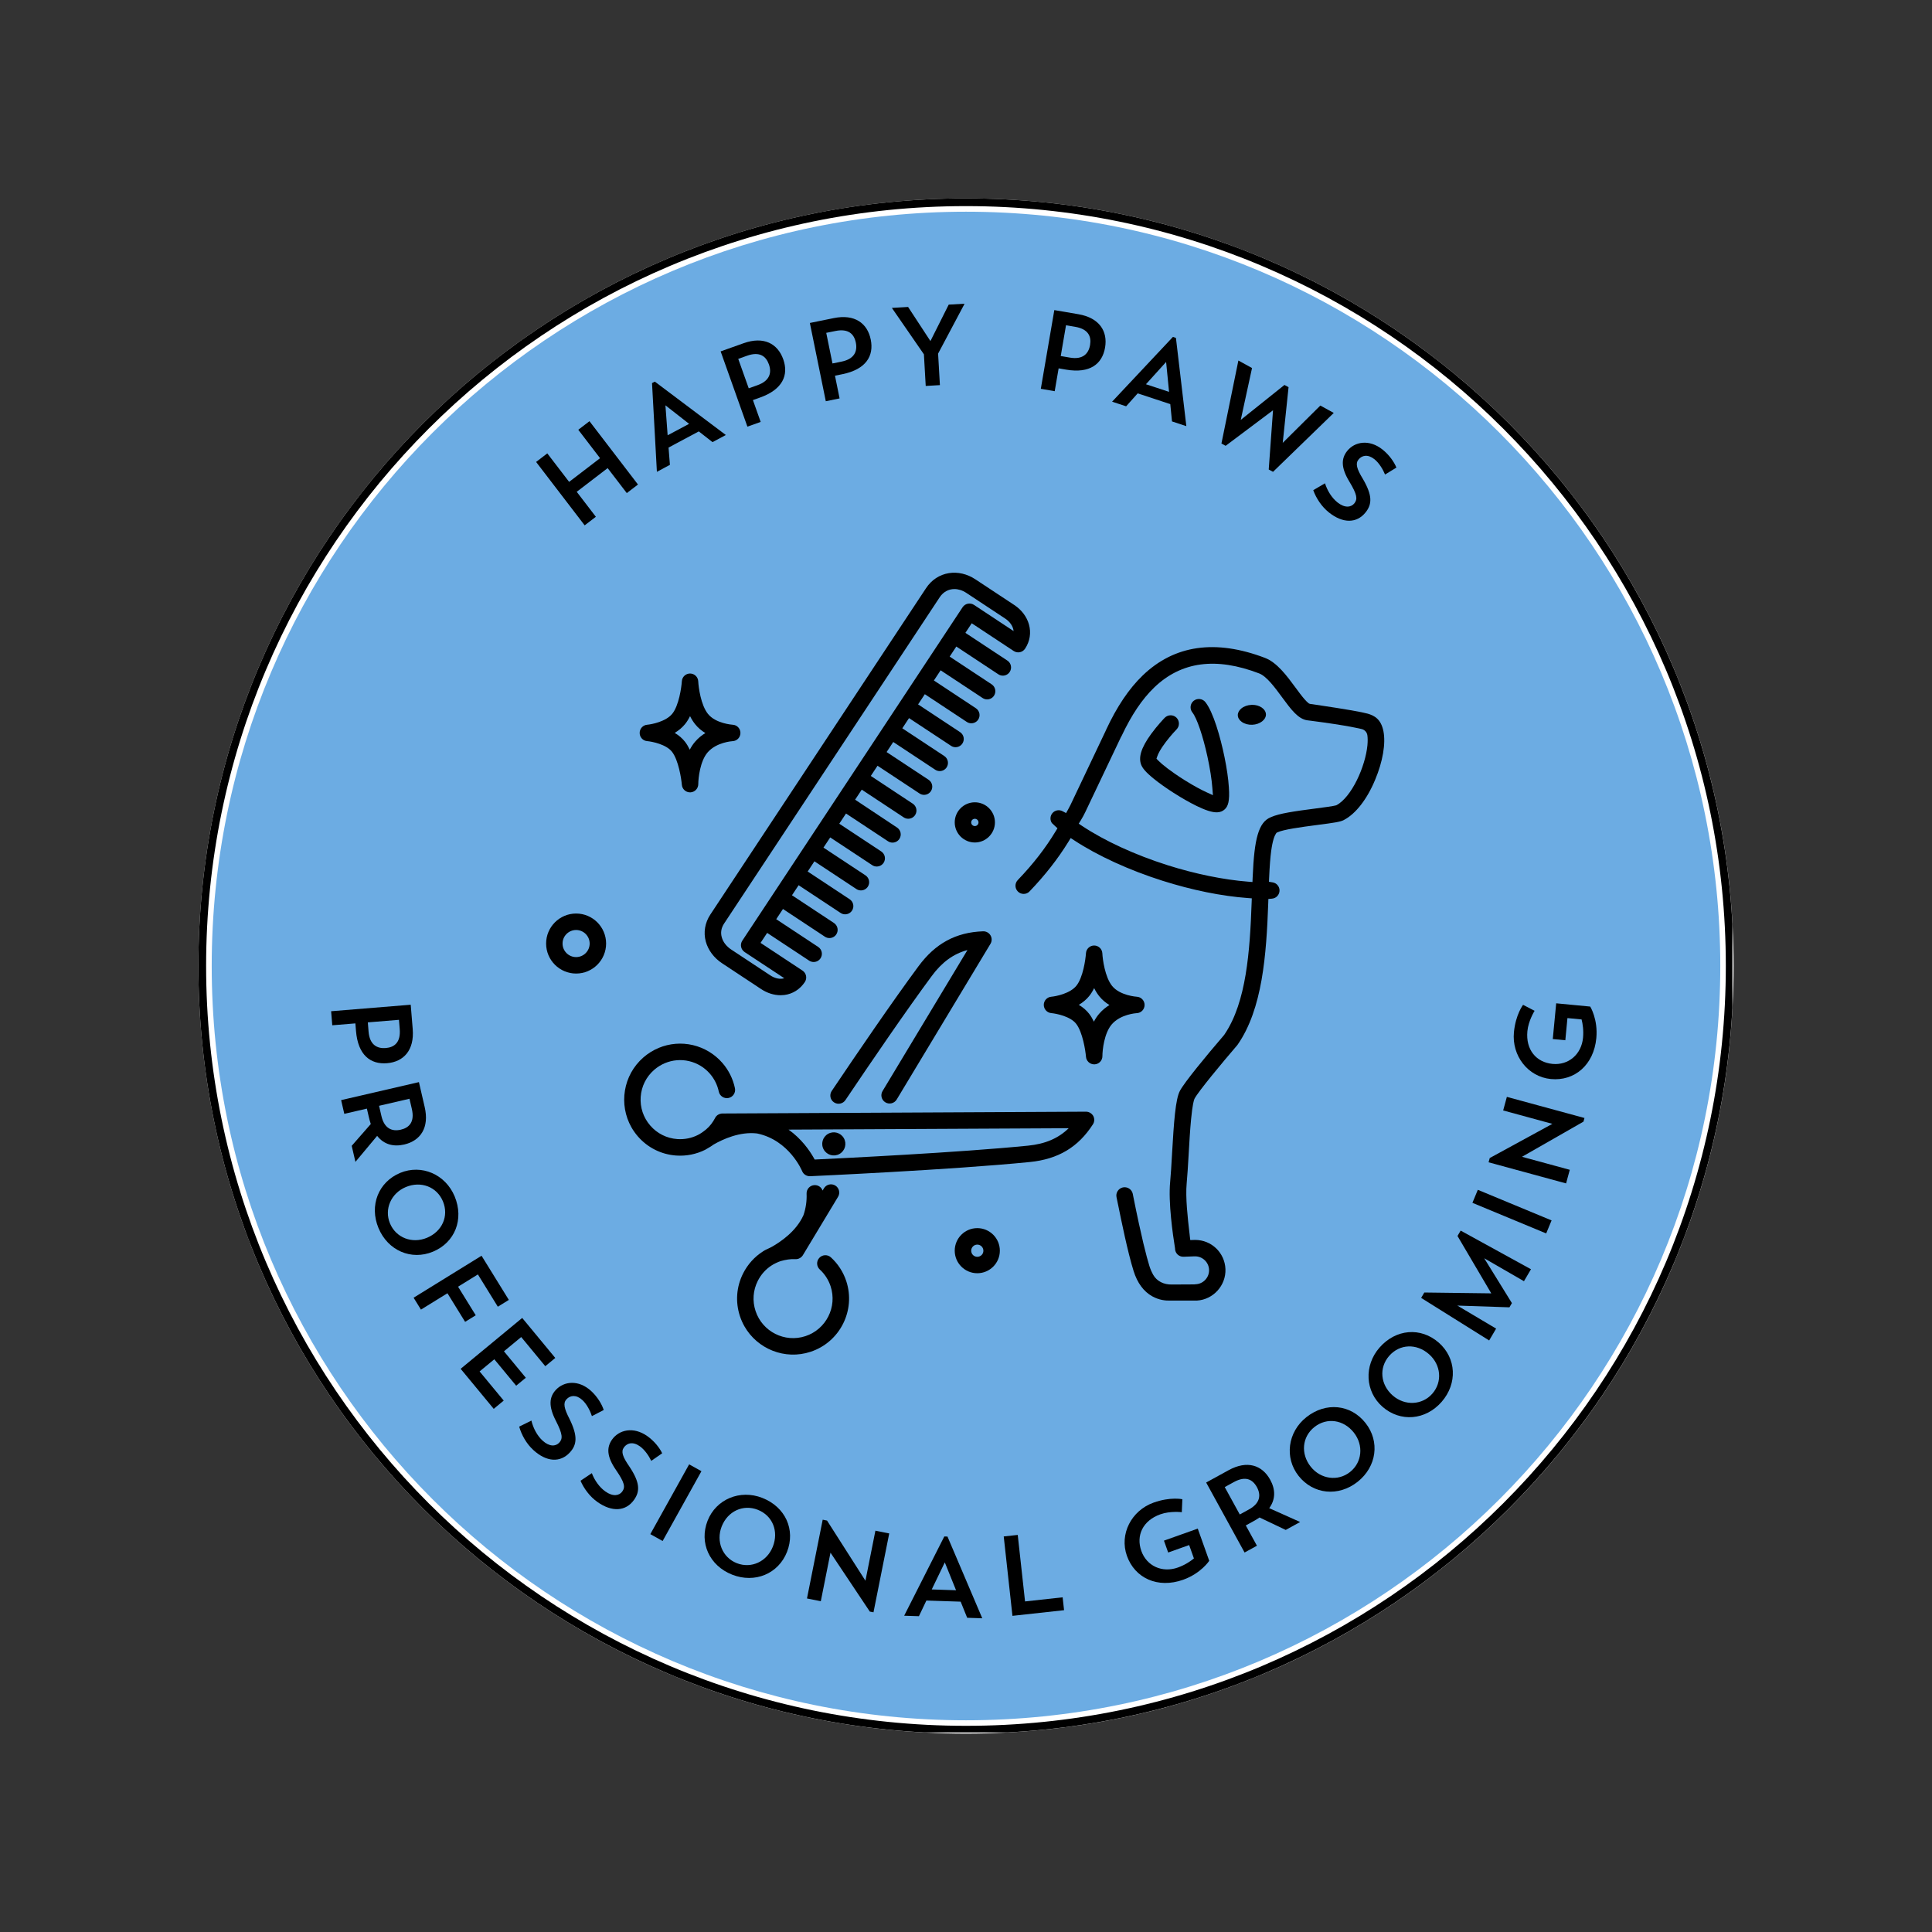 <svg xmlns="http://www.w3.org/2000/svg" xmlns:xlink="http://www.w3.org/1999/xlink" width="500" zoomAndPan="magnify" viewBox="0 0 375 375" height="500" preserveAspectRatio="xMidYMid meet" version="1.0"><rect x="0" y="0" width="375" height="375" fill="#333333" stroke="none"/><defs><g/><clipPath id="cb93451cc6"><path d="M 38.508 38.508 L 336.492 38.508 L 336.492 336.492 L 38.508 336.492 Z M 38.508 38.508 " clip-rule="nonzero"/></clipPath><clipPath id="67530e32b7"><path d="M 187.5 38.508 C 105.215 38.508 38.508 105.215 38.508 187.5 C 38.508 269.785 105.215 336.492 187.5 336.492 C 269.785 336.492 336.492 269.785 336.492 187.5 C 336.492 105.215 269.785 38.508 187.5 38.508 Z M 187.5 38.508 " clip-rule="nonzero"/></clipPath><clipPath id="1f8e9cd59c"><path d="M 0.508 0.508 L 298.492 0.508 L 298.492 298.492 L 0.508 298.492 Z M 0.508 0.508 " clip-rule="nonzero"/></clipPath><clipPath id="9f461ea05a"><path d="M 149.5 0.508 C 67.215 0.508 0.508 67.215 0.508 149.5 C 0.508 231.785 67.215 298.492 149.5 298.492 C 231.785 298.492 298.492 231.785 298.492 149.5 C 298.492 67.215 231.785 0.508 149.5 0.508 Z M 149.5 0.508 " clip-rule="nonzero"/></clipPath><clipPath id="43cbae3e32"><rect x="0" width="299" y="0" height="299"/></clipPath><clipPath id="20c14df50c"><path d="M 38.508 38.508 L 336.258 38.508 L 336.258 336.258 L 38.508 336.258 Z M 38.508 38.508 " clip-rule="nonzero"/></clipPath><clipPath id="1a18459436"><path d="M 187.496 38.508 C 105.211 38.508 38.508 105.211 38.508 187.496 C 38.508 269.777 105.211 336.48 187.496 336.48 C 269.777 336.48 336.48 269.777 336.48 187.496 C 336.48 105.211 269.777 38.508 187.496 38.508 Z M 187.496 38.508 " clip-rule="nonzero"/></clipPath><clipPath id="9e97a31d90"><path d="M 41.094 41.094 L 333.906 41.094 L 333.906 333.906 L 41.094 333.906 Z M 41.094 41.094 " clip-rule="nonzero"/></clipPath><clipPath id="0e321476dd"><path d="M 187.5 41.094 C 106.641 41.094 41.094 106.641 41.094 187.5 C 41.094 268.359 106.641 333.906 187.5 333.906 C 268.359 333.906 333.906 268.359 333.906 187.5 C 333.906 106.641 268.359 41.094 187.5 41.094 Z M 187.5 41.094 " clip-rule="nonzero"/></clipPath><clipPath id="bc35d7c889"><path d="M 0.094 0.094 L 292.906 0.094 L 292.906 292.906 L 0.094 292.906 Z M 0.094 0.094 " clip-rule="nonzero"/></clipPath><clipPath id="da53dfb49b"><path d="M 146.5 0.094 C 65.641 0.094 0.094 65.641 0.094 146.5 C 0.094 227.359 65.641 292.906 146.5 292.906 C 227.359 292.906 292.906 227.359 292.906 146.5 C 292.906 65.641 227.359 0.094 146.5 0.094 Z M 146.5 0.094 " clip-rule="nonzero"/></clipPath><clipPath id="497f83f54a"><rect x="0" width="293" y="0" height="293"/></clipPath><clipPath id="536582ae4f"><path d="M 197 125 L 268.75 125 L 268.75 253 L 197 253 Z M 197 125 " clip-rule="nonzero"/></clipPath></defs><g clip-path="url(#cb93451cc6)"><g clip-path="url(#67530e32b7)"><g transform="matrix(1, 0, 0, 1, 38, 38)"><g clip-path="url(#43cbae3e32)"><g clip-path="url(#1f8e9cd59c)"><g clip-path="url(#9f461ea05a)"><path fill="#ffffff" d="M 0.508 0.508 L 298.492 0.508 L 298.492 298.492 L 0.508 298.492 Z M 0.508 0.508 " fill-opacity="1" fill-rule="nonzero"/></g></g></g></g></g></g><g clip-path="url(#20c14df50c)"><g clip-path="url(#1a18459436)"><path stroke-linecap="butt" transform="matrix(0.75, 0, 0, 0.75, 38.509, 38.509)" fill="none" stroke-linejoin="miter" d="M 198.649 -0.002 C 88.936 -0.002 -0.002 88.936 -0.002 198.649 C -0.002 308.358 88.936 397.295 198.649 397.295 C 308.358 397.295 397.295 308.358 397.295 198.649 C 397.295 88.936 308.358 -0.002 198.649 -0.002 Z M 198.649 -0.002 " stroke="#000000" stroke-width="4" stroke-opacity="1" stroke-miterlimit="4"/></g></g><g clip-path="url(#9e97a31d90)"><g clip-path="url(#0e321476dd)"><g transform="matrix(1, 0, 0, 1, 41, 41)"><g clip-path="url(#497f83f54a)"><g clip-path="url(#bc35d7c889)"><g clip-path="url(#da53dfb49b)"><path fill="#6cace3" d="M 0.094 0.094 L 292.906 0.094 L 292.906 292.906 L 0.094 292.906 Z M 0.094 0.094 " fill-opacity="1" fill-rule="nonzero"/></g></g></g></g></g></g><g fill="#000000" fill-opacity="1"><g transform="translate(110.929, 103.927)"><g><path d="M 10.73 -8.219 L 12.902 -9.883 L 3.488 -22.172 L 1.316 -20.508 L 5.543 -14.992 L -0.461 -10.395 L -4.699 -15.926 L -6.871 -14.262 L 2.555 -1.957 L 4.727 -3.621 L 1.012 -8.469 L 7.016 -13.066 Z M 10.73 -8.219 "/></g></g></g><g fill="#000000" fill-opacity="1"><g transform="translate(126.355, 92.193)"><g><path d="M 3.41 -5.32 L 9.281 -8.457 L 11.941 -6.379 L 14.531 -7.758 L 0.746 -18.121 L 0.203 -17.832 L 1.148 -0.613 L 3.676 -1.965 Z M 2.805 -13.52 L 7.398 -9.926 L 3.234 -7.703 Z M 2.805 -13.52 "/></g></g></g><g fill="#000000" fill-opacity="1"><g transform="translate(142.039, 83.889)"><g><path d="M 5.492 -6.73 C 9.898 -8.297 11.074 -11.102 9.988 -14.156 C 8.902 -17.211 6.188 -18.656 2.301 -17.273 L -2.164 -15.684 L 3.031 -1.078 L 5.609 -1.996 L 4.102 -6.234 Z M 2.957 -14.84 C 5.387 -15.703 6.637 -14.766 7.203 -13.168 C 7.773 -11.566 7.402 -9.984 4.992 -9.125 L 3.289 -8.52 L 1.254 -14.23 Z M 2.957 -14.84 "/></g></g></g><g fill="#000000" fill-opacity="1"><g transform="translate(157.131, 78.519)"><g><path d="M 6.383 -5.891 C 10.965 -6.824 12.527 -9.434 11.879 -12.613 C 11.234 -15.789 8.75 -17.602 4.707 -16.777 L 0.062 -15.832 L 3.156 -0.641 L 5.832 -1.188 L 4.938 -5.594 Z M 5.016 -14.273 C 7.543 -14.789 8.645 -13.688 8.984 -12.023 C 9.324 -10.359 8.73 -8.844 6.223 -8.332 L 4.453 -7.973 L 3.242 -13.914 Z M 5.016 -14.273 "/></g></g></g><g fill="#000000" fill-opacity="1"><g transform="translate(172.815, 75.307)"><g><path d="M 11.328 -16.18 L 7.781 -9.105 L 3.445 -15.727 L 0.297 -15.543 L 6.516 -6.535 L 6.867 -0.395 L 9.621 -0.555 L 9.27 -6.672 L 14.41 -16.355 Z M 11.328 -16.18 "/></g></g></g><g fill="#000000" fill-opacity="1"><g transform="translate(189.448, 74.565)"><g/></g></g><g fill="#000000" fill-opacity="1"><g transform="translate(198.85, 74.923)"><g><path d="M 8.086 -3.176 C 12.691 -2.387 15.094 -4.258 15.641 -7.453 C 16.188 -10.648 14.531 -13.234 10.465 -13.934 L 5.793 -14.734 L 3.172 0.543 L 5.867 1.008 L 6.629 -3.426 Z M 9.844 -11.488 C 12.387 -11.051 13.016 -9.625 12.73 -7.953 C 12.441 -6.277 11.34 -5.078 8.82 -5.512 L 7.039 -5.816 L 8.062 -11.793 Z M 9.844 -11.488 "/></g></g></g><g fill="#000000" fill-opacity="1"><g transform="translate(214.624, 77.559)"><g><path d="M 6.203 -1.207 L 12.527 0.879 L 12.859 4.238 L 15.645 5.156 L 13.625 -11.969 L 13.039 -12.164 L 1.234 0.406 L 3.957 1.305 Z M 11.719 -7.305 L 12.289 -1.5 L 7.805 -2.977 Z M 11.719 -7.305 "/></g></g></g><g fill="#000000" fill-opacity="1"><g transform="translate(231.475, 82.779)"><g><path d="M 27.406 -2.629 L 24.801 -4.062 L 17.504 3.176 L 18.633 -7.625 L 17.84 -8.062 L 9.355 -1.277 L 11.543 -11.344 L 8.895 -12.801 L 5.605 3.305 L 6.418 3.754 L 15.617 -3.145 L 14.785 8.348 L 15.617 8.805 Z M 27.406 -2.629 "/></g></g></g><g fill="#000000" fill-opacity="1"><g transform="translate(252.525, 94.801)"><g><path d="M 12.539 4.648 C 13.805 3.062 13.883 1.375 12.016 -1.836 C 10.805 -3.816 10.535 -4.824 11.156 -5.598 C 11.828 -6.441 12.977 -6.68 14.254 -5.664 C 15.184 -4.922 15.922 -3.652 16.312 -2.695 L 18.516 -4.039 C 18.098 -5.105 17.125 -6.504 15.832 -7.535 C 13.246 -9.598 10.418 -9.094 8.961 -7.266 C 7.805 -5.816 7.719 -4.051 9.395 -1.305 C 10.934 1.25 10.996 2.094 10.352 2.902 C 9.73 3.676 8.512 3.859 7.082 2.719 C 5.996 1.852 5.121 0.477 4.656 -0.992 L 2.375 0.344 C 2.941 1.898 3.988 3.523 5.418 4.664 C 8.125 6.824 10.82 6.805 12.539 4.648 Z M 12.539 4.648 "/></g></g></g><g fill="#000000" fill-opacity="1"><g transform="translate(64.009, 193.072)"><g><path d="M 5.09 7.039 C 5.469 11.699 7.879 13.559 11.109 13.297 C 14.34 13.031 16.434 10.781 16.098 6.672 L 15.711 1.945 L 0.262 3.207 L 0.484 5.934 L 4.969 5.566 Z M 13.578 6.68 C 13.785 9.25 12.559 10.211 10.867 10.352 C 9.176 10.488 7.742 9.723 7.531 7.172 L 7.387 5.371 L 13.43 4.875 Z M 13.578 6.68 "/></g></g></g><g fill="#000000" fill-opacity="1"><g transform="translate(65.485, 210.396)"><g><path d="M 0.727 3.137 L 1.344 5.801 L 5.727 4.785 L 6.109 6.438 C 6.219 6.91 6.344 7.359 6.484 7.777 L 2.781 12.008 L 3.504 15.121 L 7.719 10.074 C 9.039 11.758 10.891 12.234 12.973 11.754 C 16.133 11.02 17.879 8.488 16.945 4.473 L 15.828 -0.359 Z M 14.453 4.848 C 15.035 7.359 13.961 8.492 12.309 8.875 C 10.652 9.258 9.121 8.707 8.547 6.215 L 8.09 4.238 L 13.996 2.871 Z M 14.453 4.848 "/></g></g></g><g fill="#000000" fill-opacity="1"><g transform="translate(69.665, 228.606)"><g><path d="M 8.012 -0.949 C 3.777 0.816 1.98 5.387 3.801 9.762 C 5.625 14.137 10.164 16.094 14.379 14.34 C 18.652 12.559 20.43 8.047 18.582 3.609 C 16.793 -0.688 12.145 -2.668 8.012 -0.949 Z M 9.109 1.797 C 12.039 0.574 15.133 1.75 16.309 4.578 C 17.504 7.449 16.141 10.43 13.211 11.648 C 10.301 12.859 7.184 11.625 6.031 8.859 C 4.875 6.09 6.238 2.992 9.109 1.797 Z M 9.109 1.797 "/></g></g></g><g fill="#000000" fill-opacity="1"><g transform="translate(78.59, 249.148)"><g><path d="M 1.691 2.738 L 3.117 5.047 L 8.258 1.871 L 11.688 7.422 L 13.75 6.148 L 10.32 0.598 L 14.168 -1.781 L 18.039 4.484 L 20.176 3.164 L 14.879 -5.41 Z M 1.691 2.738 "/></g></g></g><g fill="#000000" fill-opacity="1"><g transform="translate(87.36, 263.206)"><g><path d="M 2.051 2.48 L 8.473 10.25 L 10.41 8.648 L 5.73 2.988 L 8.586 0.629 L 12.828 5.758 L 14.699 4.215 L 10.457 -0.918 L 13.805 -3.688 L 18.48 1.973 L 20.418 0.371 L 14 -7.395 Z M 2.051 2.48 "/></g></g></g><g fill="#000000" fill-opacity="1"><g transform="translate(98.427, 276.396)"><g><path d="M 12.18 5.527 C 13.555 4.035 13.75 2.359 12.117 -0.977 C 11.051 -3.039 10.852 -4.062 11.523 -4.793 C 12.258 -5.586 13.422 -5.742 14.621 -4.637 C 15.496 -3.828 16.141 -2.516 16.465 -1.527 L 18.754 -2.715 C 18.414 -3.809 17.543 -5.27 16.328 -6.391 C 13.895 -8.633 11.035 -8.328 9.453 -6.609 C 8.199 -5.25 7.988 -3.492 9.461 -0.633 C 10.82 2.023 10.82 2.867 10.117 3.629 C 9.445 4.359 8.219 4.457 6.871 3.215 C 5.852 2.273 5.074 0.84 4.719 -0.66 L 2.348 0.512 C 2.801 2.102 3.727 3.797 5.074 5.035 C 7.617 7.383 10.309 7.555 12.18 5.527 Z M 12.18 5.527 "/></g></g></g><g fill="#000000" fill-opacity="1"><g transform="translate(110.284, 287.21)"><g><path d="M 12.793 3.898 C 13.965 2.238 13.941 0.551 11.887 -2.543 C 10.559 -4.453 10.23 -5.438 10.805 -6.25 C 11.426 -7.133 12.559 -7.441 13.895 -6.5 C 14.867 -5.812 15.68 -4.594 16.125 -3.656 L 18.242 -5.129 C 17.762 -6.172 16.707 -7.508 15.359 -8.461 C 12.656 -10.367 9.859 -9.695 8.512 -7.785 C 7.445 -6.27 7.465 -4.504 9.297 -1.859 C 10.988 0.602 11.102 1.438 10.504 2.281 C 9.934 3.094 8.727 3.348 7.23 2.293 C 6.098 1.492 5.141 0.172 4.59 -1.27 L 2.395 0.203 C 3.051 1.719 4.191 3.277 5.688 4.332 C 8.516 6.328 11.207 6.148 12.793 3.898 Z M 12.793 3.898 "/></g></g></g><g fill="#000000" fill-opacity="1"><g transform="translate(123.414, 296.213)"><g><path d="M 2.812 1.562 L 5.203 2.895 L 12.734 -10.656 L 10.348 -11.984 Z M 2.812 1.562 "/></g></g></g><g fill="#000000" fill-opacity="1"><g transform="translate(132.453, 301.587)"><g><path d="M 4.891 -6.418 C 3.215 -2.148 5.246 2.32 9.66 4.055 C 14.074 5.789 18.633 3.883 20.305 -0.363 C 21.996 -4.676 19.988 -9.09 15.512 -10.844 C 11.184 -12.547 6.527 -10.586 4.891 -6.418 Z M 7.625 -5.297 C 8.785 -8.254 11.777 -9.66 14.629 -8.539 C 17.523 -7.402 18.719 -4.352 17.559 -1.395 C 16.406 1.539 13.352 2.922 10.559 1.824 C 7.77 0.73 6.488 -2.402 7.625 -5.297 Z M 7.625 -5.297 "/></g></g></g><g fill="#000000" fill-opacity="1"><g transform="translate(153.478, 309.632)"><g><path d="M 3.156 0.629 L 5.84 1.164 L 7.719 -8.262 L 15.352 3.176 L 16.066 3.316 L 19.121 -11.992 L 16.438 -12.527 L 14.504 -2.816 L 7.051 -14.488 L 6.207 -14.66 Z M 3.156 0.629 "/></g></g></g><g fill="#000000" fill-opacity="1"><g transform="translate(174.198, 313.566)"><g><path d="M 5.613 -2.902 L 12.266 -2.684 L 13.531 0.445 L 16.461 0.543 L 9.707 -15.32 L 9.09 -15.34 L 1.301 0.043 L 4.164 0.137 Z M 9.188 -10.309 L 11.371 -4.898 L 6.652 -5.055 Z M 9.188 -10.309 "/></g></g></g><g fill="#000000" fill-opacity="1"><g transform="translate(193.316, 313.986)"><g><path d="M 3.199 -0.352 L 13.219 -1.449 L 12.941 -3.949 L 5.645 -3.148 L 4.227 -16.059 L 1.508 -15.762 Z M 3.199 -0.352 "/></g></g></g><g fill="#000000" fill-opacity="1"><g transform="translate(208.898, 312.074)"><g/></g></g><g fill="#000000" fill-opacity="1"><g transform="translate(219.262, 310.046)"><g><path d="M 6.66 -11.008 L 7.48 -8.703 L 11.551 -10.152 L 12.477 -7.555 C 11.789 -6.984 10.711 -6.27 9.359 -5.789 C 6.328 -4.711 3.316 -6.07 2.273 -9 C 1.207 -11.992 2.535 -14.898 5.965 -16.121 C 7.895 -16.809 10.125 -16.527 10.125 -16.527 L 10.234 -19.047 C 10.234 -19.047 7.922 -19.555 4.66 -18.395 C 0.34 -16.855 -2.027 -12.27 -0.527 -8.051 C 1.012 -3.73 5.449 -1.66 10.391 -3.418 C 13.859 -4.656 15.449 -7.094 15.449 -7.094 L 13.223 -13.344 Z M 6.66 -11.008 "/></g></g></g><g fill="#000000" fill-opacity="1"><g transform="translate(238.752, 302.893)"><g><path d="M 2.82 -1.551 L 5.219 -2.867 L 3.055 -6.809 L 4.543 -7.625 C 4.969 -7.859 5.363 -8.102 5.727 -8.352 L 10.805 -5.934 L 13.605 -7.473 L 7.602 -10.16 C 8.867 -11.887 8.824 -13.801 7.793 -15.676 C 6.234 -18.516 3.324 -19.508 -0.289 -17.523 L -4.637 -15.137 Z M 0.746 -15.227 C 3.008 -16.469 4.387 -15.742 5.203 -14.254 C 6.023 -12.766 5.906 -11.141 3.664 -9.91 L 1.887 -8.934 L -1.031 -14.25 Z M 0.746 -15.227 "/></g></g></g><g fill="#000000" fill-opacity="1"><g transform="translate(255.141, 293.929)"><g><path d="M -3.086 -7.457 C -0.238 -3.859 4.648 -3.367 8.367 -6.309 C 12.086 -9.246 12.734 -14.148 9.902 -17.727 C 7.031 -21.359 2.207 -21.844 -1.566 -18.863 C -5.215 -15.977 -5.863 -10.965 -3.086 -7.457 Z M -0.738 -9.254 C -2.711 -11.746 -2.418 -15.039 -0.016 -16.941 C 2.422 -18.867 5.66 -18.363 7.629 -15.875 C 9.586 -13.402 9.242 -10.066 6.891 -8.207 C 4.539 -6.344 1.188 -6.816 -0.738 -9.254 Z M -0.738 -9.254 "/></g></g></g><g fill="#000000" fill-opacity="1"><g transform="translate(272.737, 279.828)"><g><path d="M -4.391 -6.77 C -0.938 -3.75 3.957 -4.156 7.078 -7.723 C 10.199 -11.293 9.945 -16.23 6.512 -19.234 C 3.023 -22.281 -1.809 -21.883 -4.973 -18.262 C -8.035 -14.762 -7.762 -9.715 -4.391 -6.77 Z M -2.414 -8.965 C -4.805 -11.055 -5.117 -14.348 -3.098 -16.652 C -1.051 -18.992 2.223 -19.09 4.613 -16.996 C 6.988 -14.922 7.258 -11.582 5.281 -9.324 C 3.309 -7.066 -0.074 -6.918 -2.414 -8.965 Z M -2.414 -8.965 "/></g></g></g><g fill="#000000" fill-opacity="1"><g transform="translate(287.525, 262.77)"><g><path d="M -4.012 -23.91 L -4.625 -22.867 L 1.93 -11.73 L -11.066 -11.895 L -11.68 -10.848 L 1.52 -2.586 L 2.871 -4.887 L -4.656 -9.359 L 5.453 -9.02 L 5.934 -9.84 L 0.559 -18.543 L 8.273 -14.09 L 9.637 -16.41 Z M -4.012 -23.91 "/></g></g></g><g fill="#000000" fill-opacity="1"><g transform="translate(298.879, 242.382)"><g><path d="M 1.234 -2.973 L 2.281 -5.5 L -12.035 -11.441 L -13.082 -8.914 Z M 1.234 -2.973 "/></g></g></g><g fill="#000000" fill-opacity="1"><g transform="translate(303.127, 232.804)"><g><path d="M 0.848 -3.105 L 1.566 -5.746 L -7.711 -8.27 L 4.227 -15.098 L 4.418 -15.801 L -10.645 -19.902 L -11.363 -17.266 L -1.812 -14.664 L -13.969 -8.031 L -14.195 -7.203 Z M 0.848 -3.105 "/></g></g></g><g fill="#000000" fill-opacity="1"><g transform="translate(308.54, 212.375)"><g><path d="M -7.148 -10.695 L -4.711 -10.465 L -4.301 -14.766 L -1.555 -14.504 C -1.328 -13.641 -1.141 -12.359 -1.277 -10.934 C -1.586 -7.727 -4.094 -5.574 -7.191 -5.871 C -10.352 -6.176 -12.422 -8.609 -12.074 -12.23 C -11.879 -14.273 -10.676 -16.176 -10.676 -16.176 L -12.914 -17.34 C -12.914 -17.34 -14.355 -15.465 -14.688 -12.016 C -15.125 -7.453 -11.973 -3.363 -7.516 -2.934 C -2.949 -2.496 0.805 -5.637 1.305 -10.863 C 1.656 -14.527 0.121 -17 0.121 -17 L -6.484 -17.633 Z M -7.148 -10.695 "/></g></g></g><path fill="#000000" d="M 244.883 137.32 C 244.383 136.988 243.746 136.809 243.066 136.809 C 243.016 136.809 242.961 136.809 242.91 136.816 C 242.145 136.844 241.441 137.102 240.93 137.523 C 240.477 137.902 240.238 138.379 240.258 138.852 C 240.273 139.328 240.551 139.781 241.035 140.125 C 241.574 140.508 242.301 140.707 243.066 140.676 C 244.547 140.617 245.762 139.684 245.719 138.637 C 245.695 138.141 245.395 137.664 244.883 137.32 Z M 244.883 137.32 " fill-opacity="1" fill-rule="nonzero"/><g clip-path="url(#536582ae4f)"><path fill="#000000" d="M 268.523 141.926 C 268.055 139.578 266.773 138.898 265.453 138.516 L 265.449 138.516 C 264.195 138.188 261.969 137.762 254.793 136.695 L 254.293 136.629 L 254.078 136.555 L 253.977 136.48 C 253.762 136.309 253.48 136.039 253.176 135.684 C 252.645 135.074 252.066 134.289 251.457 133.461 C 249.773 131.172 247.863 128.582 245.527 127.695 C 235.926 124.035 227.938 125.188 221.793 131.109 C 219.117 133.688 216.789 137.152 214.668 141.711 C 214.652 141.746 214.641 141.773 214.629 141.812 L 214.609 141.859 L 207.773 156.254 C 207.633 156.543 207.48 156.84 207.312 157.129 L 206.926 157.816 L 206.227 157.449 C 205.578 157.105 204.781 157.254 204.293 157.805 C 203.816 158.344 203.766 159.156 204.168 159.75 C 204.254 159.836 204.469 160.043 204.766 160.316 L 205.254 160.766 L 204.91 161.332 C 202.93 164.621 200.527 167.719 197.547 170.82 C 196.957 171.438 196.957 172.398 197.543 173.016 C 197.844 173.336 198.254 173.508 198.691 173.508 C 199.133 173.508 199.539 173.336 199.836 173.02 C 202.859 169.867 205.328 166.715 207.383 163.379 L 207.824 162.664 L 208.52 163.121 C 213.09 166.117 219.168 168.898 225.625 170.949 C 231.391 172.777 237.113 173.938 242.188 174.309 L 242.973 174.367 L 242.945 175.152 C 242.602 184.656 241.918 194.461 237.73 200.699 L 237.609 200.879 L 237.562 200.938 C 233.984 205.098 229.863 210.121 229.012 211.746 C 228.164 213.371 227.855 217.664 227.488 224.027 L 227.488 224.055 C 227.371 226.086 227.262 228.004 227.129 229.387 C 226.738 233.387 227.652 239.695 228.062 242.227 L 228.074 242.293 L 228.074 242.375 C 228.074 242.387 228.074 242.391 228.074 242.402 C 228.109 243.262 228.809 243.934 229.664 243.934 C 229.688 243.934 229.711 243.934 229.734 243.934 L 231.859 243.855 C 232.586 243.832 233.277 244.086 233.805 244.574 C 234.34 245.066 234.648 245.734 234.676 246.453 C 234.707 247.176 234.449 247.867 233.957 248.398 C 233.465 248.934 232.797 249.242 232.074 249.27 C 232.016 249.27 231.953 249.281 231.891 249.289 L 231.824 249.301 L 227.5 249.324 C 225.902 249.375 224.535 248.672 223.844 247.453 C 223.547 246.926 223.285 246.332 223.098 245.73 C 222.555 243.988 221.562 240.215 219.945 232.113 C 219.898 231.887 219.871 231.75 219.867 231.707 C 219.773 231.289 219.523 230.93 219.164 230.699 C 218.805 230.465 218.375 230.391 217.949 230.477 C 217.531 230.57 217.172 230.82 216.938 231.18 C 216.707 231.539 216.625 231.969 216.719 232.387 C 216.781 232.672 216.883 233.164 217.008 233.793 L 217.016 233.816 C 217.625 236.816 218.891 243.062 220.027 246.691 C 220.758 249.027 221.98 250.68 223.645 251.609 C 224.98 252.359 226.297 252.477 227.168 252.441 L 227.215 252.441 L 232.105 252.445 C 232.133 252.445 232.156 252.445 232.188 252.445 L 232.242 252.445 C 232.254 252.445 232.273 252.445 232.277 252.445 L 232.324 252.441 C 235.5 252.25 237.98 249.504 237.859 246.328 C 237.73 243.152 235.148 240.668 231.973 240.668 C 231.906 240.668 231.844 240.668 231.781 240.672 L 231.031 240.695 L 230.941 239.953 C 230.926 239.801 230.91 239.637 230.891 239.477 L 230.867 239.285 C 230.547 236.539 230.074 232.387 230.332 229.703 C 230.473 228.258 230.582 226.309 230.707 224.242 L 230.707 224.223 C 230.844 221.832 230.984 219.359 231.188 217.25 C 231.465 214.348 231.738 213.508 231.844 213.281 L 231.867 213.238 C 232.586 211.855 237.297 206.184 240.094 202.934 C 240.117 202.91 240.133 202.887 240.152 202.863 C 240.168 202.84 240.191 202.812 240.203 202.793 L 240.211 202.789 C 245.047 195.852 245.805 185.359 246.168 175.211 L 246.191 174.488 L 246.902 174.426 C 247.746 174.352 248.379 173.637 248.355 172.789 C 248.332 172.027 247.77 171.391 247.02 171.27 L 246.305 171.152 L 246.336 170.434 C 246.438 168.105 246.562 166.484 246.734 165.176 C 247.016 163.117 247.387 162.215 247.648 161.828 L 247.773 161.641 L 247.988 161.543 C 249.129 161.008 252.414 160.551 255.684 160.125 C 258.961 159.703 260.172 159.523 260.844 159.164 L 260.852 159.156 C 263.133 157.973 265.344 155.133 266.91 151.363 C 268.402 147.824 268.996 144.301 268.523 141.926 Z M 265.418 144.652 C 265.223 146.691 264.461 149.219 263.375 151.422 C 262.219 153.762 260.805 155.523 259.473 156.254 L 259.426 156.277 L 259.328 156.316 L 259.289 156.328 C 258.73 156.484 257.141 156.695 255.281 156.938 C 251.254 157.461 248.281 157.887 246.695 158.605 L 246.66 158.621 C 245.434 159.121 244.652 160.18 244.109 162.047 C 243.602 163.801 243.309 166.285 243.137 170.355 L 243.102 171.199 L 242.258 171.133 C 237.504 170.762 231.949 169.625 226.605 167.93 C 220.312 165.934 214.426 163.227 210.035 160.312 L 209.379 159.875 L 209.793 159.207 C 210.105 158.703 210.391 158.168 210.652 157.629 L 217.59 143.035 L 217.625 142.98 C 217.652 142.934 217.676 142.895 217.699 142.855 C 219.629 138.762 221.699 135.684 224.035 133.438 C 226.648 130.918 229.684 129.418 233.066 128.973 C 236.453 128.531 240.164 129.094 244.395 130.707 C 245.848 131.258 247.457 133.441 248.871 135.371 C 250.602 137.723 251.973 139.574 253.762 139.812 L 254.395 139.891 C 261.789 140.844 264.258 141.496 264.355 141.523 L 264.387 141.531 C 264.914 141.691 265.316 142.145 265.402 142.691 C 265.484 143.219 265.488 143.883 265.418 144.652 Z M 265.418 144.652 " fill-opacity="1" fill-rule="nonzero"/></g><path fill="#000000" d="M 237.68 146.969 C 236.879 143.051 235.484 138.18 233.957 136.273 C 233.691 135.938 233.305 135.73 232.875 135.684 C 232.445 135.637 232.027 135.758 231.691 136.027 C 231 136.578 230.887 137.594 231.441 138.285 C 232.312 139.375 233.484 142.82 234.363 146.859 C 234.852 149.094 235.199 151.32 235.32 152.969 L 235.426 154.344 L 234.172 153.77 C 233.312 153.375 231.883 152.648 229.945 151.434 C 227.25 149.746 225.496 148.324 224.816 147.621 L 224.469 147.262 L 224.633 146.789 C 224.801 146.297 225.223 145.414 226.285 144.02 C 227.297 142.684 228.336 141.609 228.379 141.566 C 228.68 141.258 228.84 140.852 228.828 140.422 C 228.824 139.992 228.648 139.59 228.344 139.289 C 228.039 139 227.645 138.836 227.223 138.836 C 226.781 138.836 226.375 139.012 226.066 139.324 C 226.008 139.383 224.656 140.785 223.441 142.453 C 221.445 145.188 220.863 147.16 221.605 148.672 C 221.816 149.094 222.293 149.82 223.98 151.18 C 225.008 152.008 226.305 152.934 227.723 153.844 C 228.934 154.621 233.066 157.195 235.438 157.605 C 235.723 157.66 236 157.676 236.25 157.672 C 236.859 157.648 237.348 157.449 237.734 157.078 C 238.352 156.492 238.719 155.539 238.52 152.801 C 238.422 151.184 238.121 149.117 237.68 146.969 Z M 237.68 146.969 " fill-opacity="1" fill-rule="nonzero"/><path fill="#000000" d="M 171.852 213.965 C 172.605 214.418 173.594 214.172 174.047 213.418 L 192.254 183.191 C 192.555 182.688 192.555 182.062 192.258 181.555 C 191.961 181.051 191.41 180.75 190.824 180.766 C 185.547 180.953 181.559 183.105 178.273 187.555 C 173.188 194.434 166.312 204.508 161.441 211.746 C 161.094 212.27 161.086 212.918 161.375 213.43 C 161.492 213.641 161.66 213.824 161.875 213.965 C 162.605 214.457 163.602 214.262 164.094 213.531 C 168.949 206.316 175.793 196.281 180.844 189.453 C 182.828 186.766 185.043 185.137 187.781 184.406 L 171.305 211.77 C 170.848 212.523 171.09 213.508 171.852 213.965 Z M 171.852 213.965 " fill-opacity="1" fill-rule="nonzero"/><path fill="#000000" d="M 161.285 244.059 C 160.633 243.457 159.625 243.504 159.023 244.156 C 158.426 244.805 158.473 245.816 159.125 246.414 C 160.082 247.289 160.809 248.418 161.219 249.66 C 162.543 253.676 160.355 258.02 156.336 259.344 C 152.32 260.668 147.977 258.48 146.652 254.461 C 146.008 252.516 146.164 250.438 147.09 248.609 C 147.723 247.355 148.66 246.32 149.816 245.59 C 150.102 245.387 151.043 244.922 151.535 244.777 C 152.469 244.512 153.418 244.348 154.379 244.398 C 154.379 244.398 154.387 244.398 154.387 244.398 C 154.426 244.398 154.473 244.398 154.516 244.398 C 154.527 244.398 154.535 244.398 154.547 244.398 C 154.59 244.398 154.625 244.395 154.664 244.387 C 154.676 244.387 154.695 244.387 154.711 244.383 C 154.742 244.375 154.77 244.371 154.797 244.363 C 154.844 244.352 154.898 244.34 154.945 244.328 C 154.965 244.324 154.988 244.316 155.012 244.305 C 155.023 244.301 155.035 244.297 155.047 244.289 C 155.352 244.172 155.617 243.965 155.809 243.68 C 155.82 243.66 155.832 243.652 155.836 243.633 C 155.836 243.629 155.844 243.629 155.844 243.621 L 162.664 232.301 C 163.125 231.547 162.875 230.559 162.121 230.105 C 161.363 229.652 160.379 229.895 159.926 230.652 L 159.664 231.086 C 159.438 230.441 158.809 229.996 158.09 230.031 C 157.207 230.066 156.523 230.812 156.559 231.695 C 156.617 233.125 156.414 234.531 155.949 235.871 C 154.57 238.965 151.555 241.027 149.789 242.02 C 149.133 242.375 148.789 242.473 148.324 242.75 C 148.242 242.793 148.164 242.836 148.094 242.895 C 146.461 243.934 145.133 245.398 144.238 247.168 C 142.93 249.758 142.711 252.707 143.621 255.465 C 143.855 256.164 144.145 256.82 144.492 257.434 C 146.996 261.84 152.348 264.031 157.34 262.379 C 163.031 260.504 166.133 254.344 164.258 248.656 C 163.676 246.895 162.648 245.305 161.285 244.059 Z M 161.285 244.059 " fill-opacity="1" fill-rule="nonzero"/><path fill="#000000" d="M 210.77 215.777 L 140.207 216.129 C 140.207 216.129 140.203 216.129 140.203 216.129 C 140.168 216.129 140.137 216.137 140.102 216.137 C 140.082 216.137 140.062 216.137 140.039 216.141 C 140.023 216.141 140.004 216.148 139.988 216.148 C 139.754 216.184 139.539 216.266 139.348 216.387 C 139.336 216.391 139.332 216.398 139.32 216.402 C 139.297 216.414 139.277 216.434 139.262 216.449 C 139.238 216.469 139.215 216.48 139.199 216.496 C 139.191 216.496 139.191 216.504 139.188 216.504 C 139.129 216.555 139.07 216.605 139.023 216.664 C 139.012 216.684 138.996 216.695 138.984 216.711 C 138.977 216.723 138.965 216.734 138.961 216.738 C 138.938 216.77 138.914 216.805 138.891 216.84 C 138.883 216.844 138.883 216.852 138.879 216.855 C 138.855 216.898 138.832 216.938 138.809 216.977 C 138.809 216.977 138.809 216.977 138.809 216.984 C 138.363 217.836 137.781 218.617 137.031 219.238 C 136.469 219.695 135.941 220.062 135.453 220.301 C 134.234 220.914 132.863 221.191 131.465 221.094 C 129.422 220.949 127.559 220.02 126.215 218.469 C 124.875 216.926 124.211 214.945 124.359 212.902 C 124.504 210.859 125.434 208.996 126.98 207.652 C 129.52 205.449 133.152 205.145 136.016 206.898 C 136.684 207.305 137.281 207.816 137.797 208.414 C 138.656 209.406 139.25 210.602 139.516 211.875 C 139.695 212.738 140.543 213.297 141.41 213.117 C 142.273 212.938 142.832 212.09 142.652 211.223 C 142.273 209.414 141.434 207.719 140.219 206.32 C 139.488 205.477 138.633 204.758 137.695 204.176 C 133.637 201.691 128.492 202.113 124.891 205.238 C 120.922 208.688 120.062 214.406 122.562 218.812 C 122.91 219.43 123.332 220.016 123.805 220.57 C 125.711 222.762 128.352 224.086 131.25 224.289 C 133.223 224.426 135.156 224.031 136.883 223.168 C 137.402 222.867 138.078 222.48 138.512 222.152 C 140.273 221.141 143.582 219.602 146.949 220.004 C 153.203 221.305 155.664 227.242 155.688 227.301 C 155.941 227.93 156.562 228.328 157.242 228.301 C 157.516 228.289 184.672 227.07 199.887 225.547 C 205.391 224.996 209.281 222.672 212.137 218.23 C 212.457 217.738 212.473 217.113 212.195 216.594 C 211.895 216.09 211.355 215.77 210.77 215.777 Z M 199.551 222.371 C 186.117 223.715 163.273 224.82 158.125 225.066 C 158.066 224.961 158.004 224.844 157.938 224.723 C 157.125 223.293 155.57 221.043 153.055 219.258 L 207.434 218.988 C 205.402 220.965 202.879 222.035 199.551 222.371 Z M 199.551 222.371 " fill-opacity="1" fill-rule="nonzero"/><path fill="#000000" d="M 162.949 223.98 C 164.031 223.371 164.406 221.996 163.793 220.922 C 163.176 219.84 161.805 219.465 160.73 220.078 C 159.652 220.688 159.273 222.059 159.891 223.137 C 160.504 224.211 161.875 224.59 162.949 223.98 Z M 162.949 223.98 " fill-opacity="1" fill-rule="nonzero"/><path fill="#000000" d="M 136.996 182.762 C 137.457 184.43 138.578 185.93 140.16 186.973 L 147.742 191.984 C 148.918 192.762 150.234 193.172 151.512 193.172 C 151.758 193.172 151.992 193.156 152.23 193.129 C 153.863 192.926 155.281 192.031 156.223 190.605 C 156.453 190.254 156.539 189.824 156.453 189.406 C 156.367 188.992 156.121 188.629 155.77 188.395 L 147.621 183.012 L 148.906 181.074 L 157.051 186.457 C 157.324 186.637 157.625 186.723 157.926 186.723 C 158.445 186.723 158.957 186.473 159.262 186.008 C 159.75 185.273 159.547 184.285 158.809 183.797 L 150.664 178.414 L 151.973 176.434 L 160.109 181.812 C 160.383 181.992 160.688 182.078 160.988 182.078 C 161.504 182.078 162.016 181.828 162.324 181.363 C 162.809 180.629 162.605 179.641 161.871 179.152 L 153.723 173.77 L 155.012 171.82 L 163.16 177.203 C 163.434 177.383 163.734 177.469 164.035 177.469 C 164.551 177.469 165.062 177.219 165.371 176.754 C 165.859 176.016 165.656 175.031 164.918 174.543 L 156.773 169.16 L 158.078 167.18 L 166.223 172.562 C 166.496 172.742 166.801 172.828 167.102 172.828 C 167.617 172.828 168.129 172.578 168.438 172.117 C 168.926 171.379 168.723 170.391 167.984 169.902 L 159.836 164.52 L 161.145 162.543 L 169.289 167.922 C 169.562 168.105 169.863 168.191 170.168 168.191 C 170.684 168.191 171.195 167.941 171.504 167.477 C 171.988 166.738 171.785 165.754 171.051 165.266 L 162.902 159.883 L 164.211 157.902 L 172.355 163.285 C 172.629 163.465 172.93 163.551 173.23 163.551 C 173.75 163.551 174.262 163.301 174.566 162.836 C 175.055 162.102 174.852 161.113 174.113 160.625 L 165.977 155.219 L 167.266 153.27 L 175.41 158.652 C 175.684 158.832 175.984 158.918 176.285 158.918 C 176.805 158.918 177.312 158.668 177.621 158.203 C 178.109 157.469 177.906 156.48 177.168 155.992 L 169.023 150.609 L 170.328 148.629 L 178.477 154.012 C 178.746 154.191 179.051 154.281 179.352 154.281 C 179.867 154.281 180.379 154.031 180.688 153.566 C 181.176 152.828 180.973 151.84 180.234 151.352 L 172.09 145.973 L 173.379 144.02 L 181.523 149.402 C 181.797 149.582 182.098 149.668 182.398 149.668 C 182.918 149.668 183.426 149.422 183.734 148.957 C 184.223 148.219 184.02 147.23 183.281 146.742 L 175.137 141.363 L 176.441 139.383 L 184.59 144.762 C 184.863 144.945 185.164 145.031 185.465 145.031 C 185.98 145.031 186.492 144.781 186.801 144.316 C 187.289 143.578 187.086 142.594 186.348 142.105 L 178.203 136.723 L 179.508 134.742 L 187.652 140.125 C 187.926 140.305 188.23 140.391 188.531 140.391 C 189.047 140.391 189.559 140.141 189.867 139.676 C 190.355 138.941 190.152 137.953 189.414 137.465 L 181.27 132.082 L 182.574 130.105 L 190.719 135.484 C 190.992 135.664 191.293 135.754 191.598 135.754 C 192.113 135.754 192.625 135.504 192.934 135.039 C 193.418 134.301 193.215 133.312 192.48 132.828 L 184.332 127.445 L 185.621 125.492 L 193.77 130.875 C 194.039 131.055 194.344 131.145 194.645 131.145 C 195.16 131.145 195.672 130.895 195.98 130.43 C 196.469 129.691 196.266 128.703 195.527 128.215 L 187.383 122.836 L 188.613 120.977 L 196.758 126.359 C 197.496 126.848 198.48 126.645 198.969 125.906 C 199.91 124.484 200.172 122.812 199.715 121.191 C 199.289 119.699 198.289 118.371 196.891 117.445 L 189.309 112.438 C 187.723 111.391 185.902 110.969 184.172 111.246 C 182.363 111.535 180.793 112.574 179.742 114.168 L 137.875 177.516 C 136.824 179.113 136.508 180.977 136.996 182.762 Z M 140.539 179.273 L 182.41 115.906 C 183.098 114.875 184.129 114.336 185.25 114.336 C 186.004 114.336 186.801 114.578 187.562 115.078 L 195.145 120.09 C 195.992 120.652 196.641 121.535 196.742 122.492 L 189.055 117.41 C 188.316 116.926 187.328 117.129 186.84 117.863 L 144.082 182.582 C 143.848 182.938 143.762 183.367 143.848 183.785 C 143.934 184.199 144.18 184.562 144.535 184.797 L 152.227 189.875 C 152.105 189.91 151.977 189.941 151.844 189.957 C 151.105 190.051 150.277 189.824 149.516 189.32 L 141.934 184.309 C 140.996 183.688 140.34 182.844 140.094 181.922 C 139.836 181.016 139.992 180.105 140.539 179.273 Z M 140.539 179.273 " fill-opacity="1" fill-rule="nonzero"/><path fill="#000000" d="M 222.164 195.07 C 222.172 194.219 221.496 193.504 220.645 193.465 C 220.609 193.465 217.363 193.25 215.848 191.355 C 214.477 189.645 214.023 186.219 213.965 185.047 C 213.926 184.199 213.234 183.531 212.387 183.523 C 212.383 183.523 212.375 183.523 212.375 183.523 C 211.535 183.523 210.836 184.18 210.785 185.016 C 210.703 186.234 210.215 189.75 208.914 191.344 C 207.703 192.832 204.992 193.383 204.055 193.465 C 203.23 193.535 202.594 194.23 202.598 195.055 C 202.605 195.879 203.23 196.574 204.062 196.645 C 205.027 196.734 207.773 197.273 208.891 198.73 C 210.141 200.352 210.688 203.898 210.789 205.129 C 210.859 205.957 211.559 206.59 212.383 206.59 C 212.406 206.59 212.43 206.59 212.453 206.59 C 213.305 206.555 213.977 205.855 213.977 204.996 C 213.977 203.855 214.309 200.531 215.812 198.805 C 217.52 196.848 220.527 196.656 220.637 196.652 C 221.484 196.621 222.16 195.926 222.164 195.07 Z M 213.398 196.711 C 212.973 197.191 212.621 197.73 212.324 198.301 C 212.062 197.754 211.762 197.238 211.41 196.785 C 210.895 196.113 210.223 195.531 209.398 195.043 C 210.191 194.566 210.859 194.008 211.383 193.367 C 211.75 192.918 212.074 192.395 212.371 191.793 C 212.66 192.379 212.992 192.902 213.352 193.355 C 213.926 194.074 214.617 194.637 215.344 195.078 C 214.656 195.5 213.988 196.035 213.398 196.711 Z M 213.398 196.711 " fill-opacity="1" fill-rule="nonzero"/><path fill="#000000" d="M 125.617 143.852 C 126.582 143.938 129.328 144.48 130.449 145.938 C 131.695 147.555 132.242 151.105 132.348 152.336 C 132.418 153.164 133.113 153.797 133.938 153.797 C 133.961 153.797 133.977 153.797 134 153.797 C 134.855 153.762 135.527 153.059 135.535 152.207 C 135.539 151.062 135.875 147.727 137.367 146.02 C 139.094 144.043 142.141 143.863 142.195 143.859 C 143.043 143.824 143.719 143.121 143.719 142.273 C 143.727 141.418 143.059 140.711 142.207 140.672 C 142.172 140.672 138.926 140.461 137.41 138.562 C 136.039 136.852 135.586 133.426 135.527 132.25 C 135.488 131.402 134.797 130.738 133.949 130.73 C 133.945 130.73 133.938 130.73 133.938 130.73 C 133.098 130.73 132.398 131.387 132.348 132.223 C 132.266 133.441 131.777 136.953 130.477 138.551 C 129.266 140.039 126.551 140.59 125.617 140.672 C 124.793 140.738 124.156 141.438 124.16 142.262 C 124.156 143.098 124.789 143.781 125.617 143.852 Z M 132.949 140.57 C 133.316 140.125 133.641 139.602 133.938 139 C 134.227 139.59 134.559 140.105 134.918 140.559 C 135.492 141.281 136.184 141.844 136.91 142.285 C 136.219 142.707 135.551 143.242 134.961 143.922 C 134.535 144.402 134.18 144.945 133.887 145.512 C 133.625 144.969 133.32 144.449 132.973 143.996 C 132.457 143.324 131.785 142.742 130.961 142.254 C 131.762 141.773 132.422 141.211 132.949 140.57 Z M 132.949 140.57 " fill-opacity="1" fill-rule="nonzero"/><path fill="#000000" d="M 189.215 155.727 C 187.062 155.727 185.312 157.48 185.312 159.625 C 185.312 161.773 187.066 163.527 189.215 163.527 C 191.363 163.527 193.117 161.773 193.117 159.625 C 193.117 157.48 191.371 155.727 189.215 155.727 Z M 189.215 160.34 C 188.828 160.34 188.508 160.023 188.508 159.633 C 188.508 159.242 188.828 158.926 189.215 158.926 C 189.605 158.926 189.926 159.242 189.926 159.633 C 189.926 160.023 189.609 160.34 189.215 160.34 Z M 189.215 160.34 " fill-opacity="1" fill-rule="nonzero"/><path fill="#000000" d="M 111.824 177.316 C 108.613 177.316 106 179.93 106 183.141 C 106 186.352 108.613 188.965 111.824 188.965 C 115.035 188.965 117.645 186.352 117.645 183.141 C 117.645 179.93 115.035 177.316 111.824 177.316 Z M 111.824 185.77 C 110.371 185.77 109.191 184.594 109.191 183.141 C 109.191 181.691 110.371 180.512 111.824 180.512 C 113.273 180.512 114.453 181.691 114.453 183.141 C 114.453 184.594 113.273 185.77 111.824 185.77 Z M 111.824 185.77 " fill-opacity="1" fill-rule="nonzero"/><path fill="#000000" d="M 189.691 238.379 C 187.277 238.379 185.312 240.34 185.312 242.758 C 185.312 245.172 187.277 247.133 189.691 247.133 C 192.105 247.133 194.07 245.172 194.07 242.758 C 194.07 240.34 192.105 238.379 189.691 238.379 Z M 189.691 243.945 C 189.035 243.945 188.508 243.414 188.508 242.762 C 188.508 242.105 189.043 241.578 189.691 241.578 C 190.344 241.578 190.875 242.113 190.875 242.762 C 190.883 243.414 190.348 243.945 189.691 243.945 Z M 189.691 243.945 " fill-opacity="1" fill-rule="nonzero"/></svg>